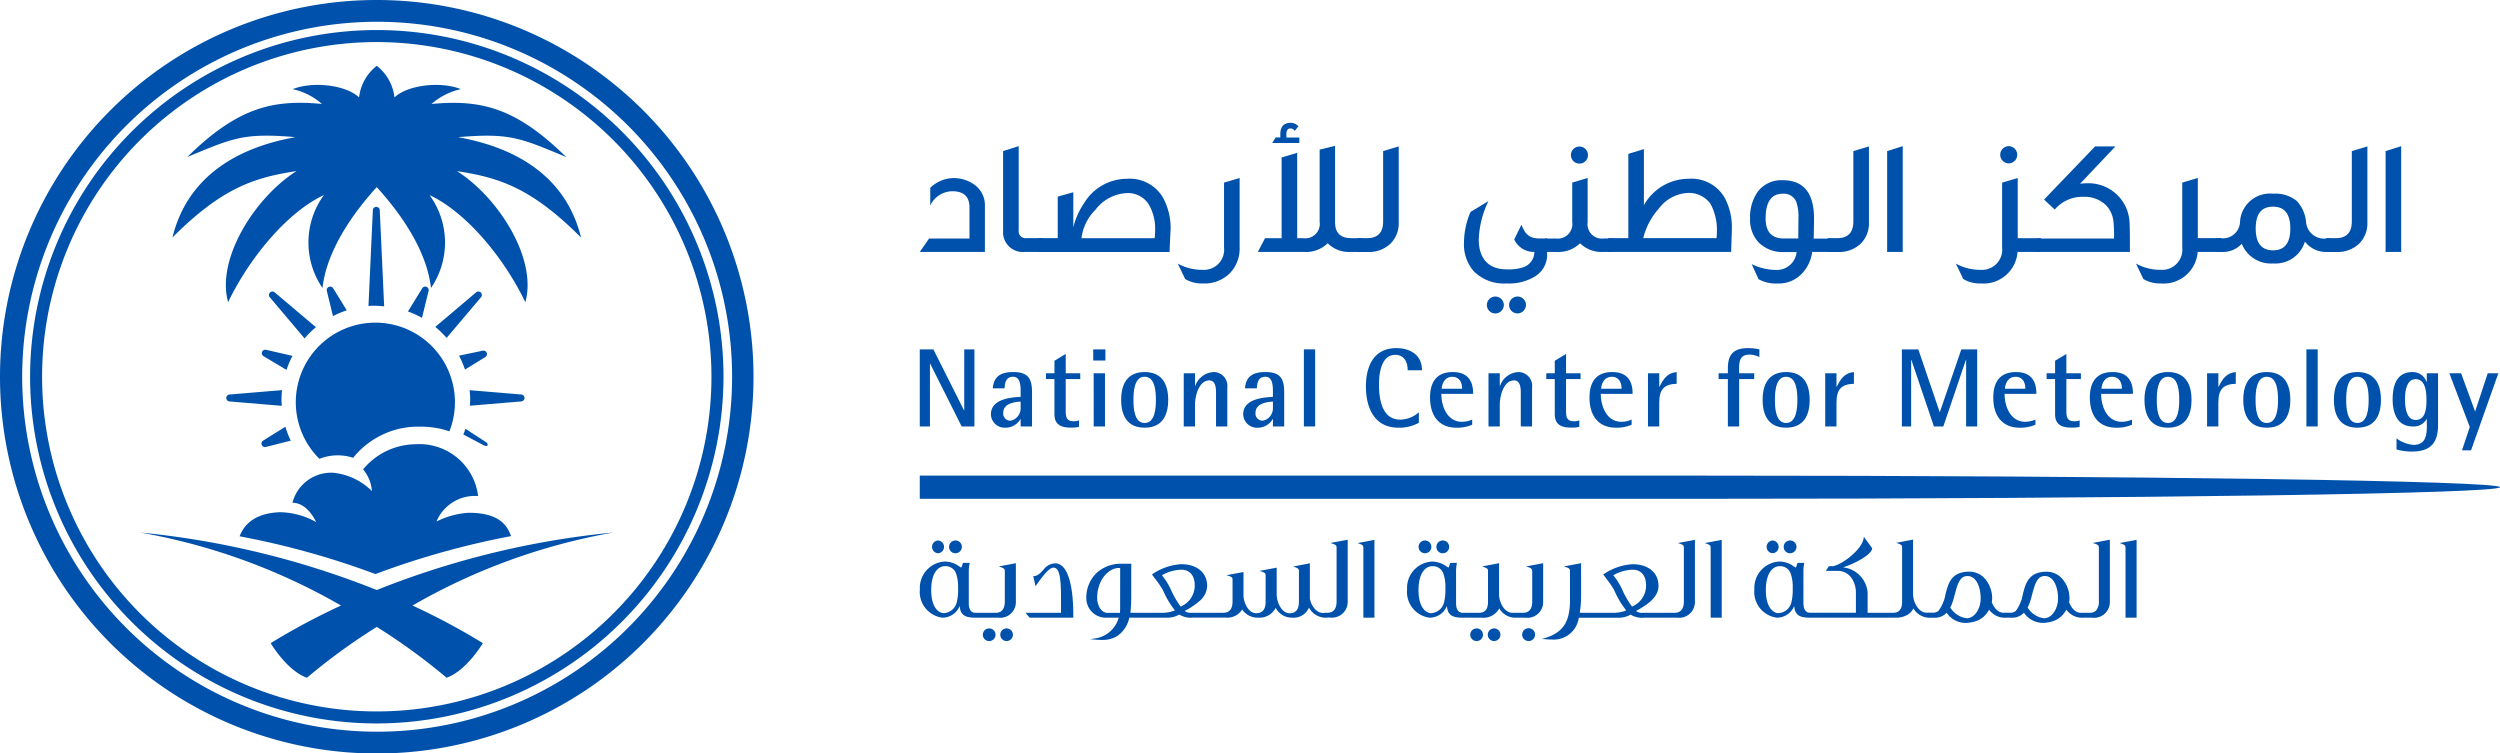 <svg xmlns="http://www.w3.org/2000/svg" width="215.661" height="64.999" viewBox="0 0 215.661 64.999">
  <g id="Group_118413" data-name="Group 118413" transform="translate(-2409.025 1663.617)">
    <g id="Group_118409" data-name="Group 118409">
      <path id="Path_41543" data-name="Path 41543" d="M111.046,57.422H178.21c38.193,0,69.153.448,69.153,1s-30.961,1-69.153,1H111.046Z" transform="translate(2377.323 -1680.01)" fill="#0051ab"/>
      <path id="Path_41544" data-name="Path 41544" d="M113.029,66.354a.551.551,0,0,0,0-1.1.551.551,0,0,0,0,1.1" transform="translate(2376.914 -1682.246)" fill="#0051ab"/>
      <path id="Path_41545" data-name="Path 41545" d="M115.135,66.354a.551.551,0,1,0-.55-.55.538.538,0,0,0,.55.55" transform="translate(2376.313 -1682.246)" fill="#0051ab"/>
      <path id="Path_41546" data-name="Path 41546" d="M121.307,75.87a.545.545,0,1,0,0,1.09.545.545,0,1,0,0-1.09" transform="translate(2374.551 -1685.277)" fill="#0051ab"/>
      <path id="Path_41547" data-name="Path 41547" d="M119.2,75.87a.545.545,0,1,0,0,1.09.545.545,0,0,0,.551-.551.54.54,0,0,0-.551-.539" transform="translate(2375.152 -1685.277)" fill="#0051ab"/>
      <path id="Path_41548" data-name="Path 41548" d="M117.858,68.218l.066.021c.458.146.458.217.458.454v2.539c0,.645-.259.976-.767.986H115.8c-.435-.036-.527-.465-.527-.818V68.693a3.338,3.338,0,0,1,.073-.759l0-.021H114.8l-.005,0a.2.2,0,0,0-.065.125.382.382,0,0,1-.011.039,1.3,1.3,0,0,1-.1.245l-.168-.108,0,0a2.165,2.165,0,0,0-1.238-.417,2.272,2.272,0,0,0-2.159,2.4,2.237,2.237,0,0,0,1.939,2.441,1.608,1.608,0,0,0,1.5-1.015c.039.917.667,1.005,1.311,1.015h2a1.354,1.354,0,0,0,1.532-1.375V67.94l-1.4.265Zm-3.624,3.1a1.213,1.213,0,0,1-1.112.928c-.405,0-1.09-.419-1.09-1.988,0-1.522.633-2.062,1.174-2.062a.952.952,0,0,1,.957.6,3.337,3.337,0,0,1,.186,1.266,4.569,4.569,0,0,1-.114,1.259" transform="translate(2377.323 -1682.972)" fill="#0051ab"/>
      <path id="Path_41549" data-name="Path 41549" d="M126.371,68.017h-.021a1.279,1.279,0,0,0-.964.518c-.461.525-.642.569-.887.579h-.021l.2.874.022-.032c.566-.816,1.142-1.571,1.522-1.571.545,0,.651.962.651,2.626v1.268h-3.06l.347.415.005.006h3.768v-.289c0-1.314-.152-4.373-1.564-4.4" transform="translate(2373.678 -1683.035)" fill="#0051ab"/>
      <path id="Path_41550" data-name="Path 41550" d="M152.225,65.453l.066.021c.447.142.447.206.447.443v4.566c0,.654-.272.986-.807.986h-.248v.011h-.118c-.578,0-1.007-.614-1.132-1.216V67.2l-1.445.278.064.021c.436.142.436.206.436.444v2.581c0,.654-.271.985-.807.985-.688,0-1.111-.951-1.111-1.633v-2.3l-1.475.277.063.021c.458.156.458.194.458.4v2.246c0,.654-.275.985-.818.985-.6,0-1.012-.735-1.09-1.424V67.954l-1.4.255-.067.011.065.022c.457.152.457.187.457.412v1.828c0,.654-.268.986-.8.986h-2.748a.831.831,0,0,1-.585-.157,6.324,6.324,0,0,0,1.3-.872,1.75,1.75,0,0,0,.642-1.295c0-1.134-.877-1.867-2.233-1.867a4.909,4.909,0,0,0-2.381.787.812.812,0,0,0-.1.071.363.363,0,0,1-.031.024l-.018.012.015.015c.025.025.1.133.172.229l.084.113a8.361,8.361,0,0,1,.67.97,7.4,7.4,0,0,0,1.045,1.764,2.869,2.869,0,0,1-.987.207h-2.854a15.213,15.213,0,0,0,.071-1.655V67.237h-.812a3.1,3.1,0,0,0-2.2.817,2.949,2.949,0,0,0-.865,2.189,1.68,1.68,0,0,0,1.616,1.648h1.179a2.47,2.47,0,0,1-2.081,1.794l-.388.064.139.012c.394.032.715.051.857.051a2.47,2.47,0,0,0,1.348-.337,2.55,2.55,0,0,0,1.038-1.586h3.2a2.056,2.056,0,0,0,1.112-.267l.01,0a1.87,1.87,0,0,0,1.187.262h2.811a1.5,1.5,0,0,0,1.414-.7,1.626,1.626,0,0,0,1.449.705,1.546,1.546,0,0,0,1.446-.856,1.551,1.551,0,0,0,1.417.856,1.436,1.436,0,0,0,1.455-.87,1.619,1.619,0,0,0,1.378.87h.143v-.01h.275a1.36,1.36,0,0,0,1.543-1.376v-5.34l-1.4.265Zm-18.16,5.71a2.443,2.443,0,0,1-.018.3v.011h-1.061c-.564,0-.9-.655-.9-1.288,0-1.546.974-2.584,1.883-2.584h.1Zm4.432-1.575a5.857,5.857,0,0,0-.825-1.356,3.524,3.524,0,0,1,1.676-.479c.722,0,1.152.505,1.152,1.351a1.955,1.955,0,0,1-1.212,1.827,7.6,7.6,0,0,1-.792-1.343" transform="translate(2371.587 -1682.224)" fill="#0051ab"/>
      <path id="Path_41551" data-name="Path 41551" d="M163.9,65.453l.064.021c.437.146.437.215.437.443v5.973h.955V65.176l-1.39.265Z" transform="translate(2362.234 -1682.224)" fill="#0051ab"/>
      <path id="Path_41552" data-name="Path 41552" d="M171.864,66.354a.551.551,0,0,0,0-1.1.551.551,0,1,0,0,1.1" transform="translate(2360.118 -1682.246)" fill="#0051ab"/>
      <path id="Path_41553" data-name="Path 41553" d="M173.97,66.354a.551.551,0,1,0-.55-.55.538.538,0,0,0,.55.55" transform="translate(2359.516 -1682.246)" fill="#0051ab"/>
      <path id="Path_41554" data-name="Path 41554" d="M178.049,75.87a.545.545,0,1,0,0,1.09.545.545,0,0,0,.55-.551.54.54,0,0,0-.55-.539" transform="translate(2358.352 -1685.277)" fill="#0051ab"/>
      <path id="Path_41555" data-name="Path 41555" d="M180.155,75.87a.545.545,0,1,0,.551.539.534.534,0,0,0-.551-.539" transform="translate(2357.751 -1685.277)" fill="#0051ab"/>
      <path id="Path_41556" data-name="Path 41556" d="M181.618,67.94l-1.4.265-.068.013.066.021c.458.146.458.217.458.454v2.539c0,.645-.258.976-.766.986h-.941c-.714,0-1.153-.927-1.153-1.592V67.94l-1.4.265-.064.012.063.021c.419.147.447.188.447.4v2.624c0,.642-.25.954-.765.954h-1.463c-.435-.036-.527-.465-.527-.818V68.693a3.419,3.419,0,0,1,.072-.759l0-.021h-.552l0,0a.2.2,0,0,0-.066.126.247.247,0,0,1-.01.038,1.232,1.232,0,0,1-.1.245l-.167-.108-.006,0a2.168,2.168,0,0,0-1.237-.417,2.273,2.273,0,0,0-2.159,2.4,2.237,2.237,0,0,0,1.94,2.441,1.609,1.609,0,0,0,1.5-1.015c.039.917.667,1.005,1.311,1.015h1.651a1.56,1.56,0,0,0,1.55-.8,1.6,1.6,0,0,0,1.3.8h.951a1.354,1.354,0,0,0,1.533-1.375Zm-8.551,3.381a1.214,1.214,0,0,1-1.112.928c-.4,0-1.09-.419-1.09-1.988,0-1.522.632-2.062,1.174-2.062a.951.951,0,0,1,.956.6,3.323,3.323,0,0,1,.186,1.266,4.587,4.587,0,0,1-.114,1.259" transform="translate(2360.527 -1682.972)" fill="#0051ab"/>
      <path id="Path_41557" data-name="Path 41557" d="M184.32,75.841a.556.556,0,1,0,.561.561.555.555,0,0,0-.561-.561" transform="translate(2356.565 -1685.269)" fill="#0051ab"/>
      <path id="Path_41558" data-name="Path 41558" d="M197.886,65.453l.065.021c.447.142.447.206.447.443v4.566c0,.654-.272.986-.807.986h-2.738a.834.834,0,0,1-.585-.157c1.01-.547,1.941-1.19,1.941-2.166,0-1.134-.877-1.867-2.233-1.867a4.914,4.914,0,0,0-2.381.786.884.884,0,0,0-.106.072l-.031.023-.018.012.015.015c.026.026.109.141.183.242l.084.112a8.229,8.229,0,0,1,.66.957,7.372,7.372,0,0,0,1.044,1.764,2.866,2.866,0,0,1-.987.207h-3.02a9.962,9.962,0,0,0,.112-1.655V67.191l-1.479.278.066.021c.457.145.457.216.457.454V70.6c-.065,1.542-.479,2.6-2.338,3.1l-.1.026.1.009c.341.027.594.041.754.041a2.185,2.185,0,0,0,2.344-1.881h3.351a2.063,2.063,0,0,0,1.113-.267l.01,0a1.862,1.862,0,0,0,1.187.262h2.811a1.361,1.361,0,0,0,1.544-1.376v-5.34l-1.4.265Zm-4.752,4.135a5.868,5.868,0,0,0-.825-1.356,3.529,3.529,0,0,1,1.677-.479c.722,0,1.152.505,1.152,1.351a1.954,1.954,0,0,1-1.213,1.827,7.279,7.279,0,0,1-.792-1.343" transform="translate(2355.885 -1682.224)" fill="#0051ab"/>
      <path id="Path_41559" data-name="Path 41559" d="M205.828,65.453l.064.021c.437.146.437.215.437.443v5.973h.955V65.176l-1.39.265Z" transform="translate(2350.264 -1682.224)" fill="#0051ab"/>
      <path id="Path_41560" data-name="Path 41560" d="M213.792,66.354a.551.551,0,0,0,0-1.1.551.551,0,0,0,0,1.1" transform="translate(2348.148 -1682.246)" fill="#0051ab"/>
      <path id="Path_41561" data-name="Path 41561" d="M215.9,66.354a.551.551,0,1,0-.55-.55.538.538,0,0,0,.55.55" transform="translate(2347.546 -1682.246)" fill="#0051ab"/>
      <path id="Path_41562" data-name="Path 41562" d="M241.057,65.357c.468.146.468.214.468.443v4.576a1.136,1.136,0,0,1-.242.789c-.007.007-.016.012-.023.019a.612.612,0,0,1-.274.149c-.012,0-.025,0-.037.008a.914.914,0,0,1-.19.021h-.8c-.489,0-.834-.472-1-.915a2.136,2.136,0,0,0,.031-.374,2.576,2.576,0,0,0-.5-1.49,1.789,1.789,0,0,0-1.46-.764c-1.563,0-1.818.989-2.066,1.946a3.341,3.341,0,0,1-.61,1.443.857.857,0,0,1-.364.148l-.022,0h-.679c-.489,0-.835-.472-1-.915a2.079,2.079,0,0,0,.031-.374,2.577,2.577,0,0,0-.5-1.49,1.79,1.79,0,0,0-1.46-.764c-1.563,0-1.818.989-2.065,1.946a3.342,3.342,0,0,1-.611,1.443.855.855,0,0,1-.365.148l-.021,0h-.637c-.71,0-1.163-.943-1.163-1.592V65.047l-1.39.266-.064.011.061.022c.42.147.447.187.447.4v4.66c0,.634-.257.955-.766.955h-2.209v-1.78a2.387,2.387,0,0,0-2.12-2.139c1.019-.318,2.464-1.092,2.517-1.642v-.007l-.7-.956-.028-.039,0,.047c-.081,1.084-2.065,2.5-2.751,2.5h-.261l-.262.4h.993a1.442,1.442,0,0,1,1.242.643,2.239,2.239,0,0,1,.36,1.22v1.748h-4c-.436-.037-.527-.465-.527-.819V67.837a3.43,3.43,0,0,1,.072-.76l0-.021h-.552l-.005,0a.2.2,0,0,0-.066.126.184.184,0,0,1-.011.038,1.208,1.208,0,0,1-.1.245c-.022-.014-.079-.053-.167-.108l-.006,0a2.168,2.168,0,0,0-1.237-.417,2.273,2.273,0,0,0-2.16,2.4,2.237,2.237,0,0,0,1.941,2.442,1.609,1.609,0,0,0,1.5-1.015c.038.917.667,1.005,1.311,1.015h7.42a1.951,1.951,0,0,0,1.112-.294l.025-.019a1.158,1.158,0,0,0,.289-.293l.016-.025a1.14,1.14,0,0,0,.109-.165,1.61,1.61,0,0,0,1.313.8h.449a1.375,1.375,0,0,0,1.1-.429,1.987,1.987,0,0,0,1.7.879,2.493,2.493,0,0,0,.316-.038l.079-.009a2.334,2.334,0,0,0,.511-.136c.036-.014.073-.028.107-.044a1.963,1.963,0,0,0,.4-.247c.027-.021.055-.041.081-.064a1.924,1.924,0,0,0,.294-.332c.022-.032.046-.063.066-.1a1.953,1.953,0,0,0,.116-.168,1.648,1.648,0,0,0,1.438.685h.46a1.371,1.371,0,0,0,1.1-.429,1.994,1.994,0,0,0,1.7.879,2.507,2.507,0,0,0,.316-.038l.078-.009a2.255,2.255,0,0,0,.516-.139c.034-.014.069-.026.1-.041a1.952,1.952,0,0,0,.406-.252c.024-.019.05-.038.074-.058a1.941,1.941,0,0,0,.3-.339c.021-.029.042-.058.061-.088a2.04,2.04,0,0,0,.117-.17,1.646,1.646,0,0,0,1.438.685h.762a1.361,1.361,0,0,0,1.544-1.376v-5.35l-1.48.279ZM215,70.465a1.214,1.214,0,0,1-1.112.928c-.4,0-1.09-.419-1.09-1.989,0-1.521.632-2.061,1.174-2.061a.95.95,0,0,1,.955.6,3.309,3.309,0,0,1,.187,1.266A4.584,4.584,0,0,1,215,70.465m15.126,1.367a1.95,1.95,0,0,1-1.374-.857.186.186,0,0,0-.045-.061,4.713,4.713,0,0,0,.359-1.025l.021-.081.022-.064c.2-.764.4-1.554,1.069-1.554h.041c.767.031,1.11,1,1.11,1.936,0,.925-.552,1.707-1.2,1.707m6.668,0a1.95,1.95,0,0,1-1.375-.859.191.191,0,0,0-.044-.059,4.815,4.815,0,0,0,.362-1.037l.019-.07.021-.064c.2-.764.4-1.554,1.07-1.554h.041c.767.031,1.112,1,1.112,1.936,0,.925-.552,1.707-1.2,1.707" transform="translate(2348.557 -1682.116)" fill="#0051ab"/>
      <path id="Path_41563" data-name="Path 41563" d="M255.982,65.44l-.066.012.064.021c.437.146.437.215.437.443v5.974h.955V65.175Z" transform="translate(2335.965 -1682.224)" fill="#0051ab"/>
      <path id="Path_41564" data-name="Path 41564" d="M114.66,48.83l-2.718-5.416h-.019V48.83h-.877V42.18h1.175l2.641,5.262h.02V42.18h.877v6.65Z" transform="translate(2377.323 -1675.659)" fill="#0051ab"/>
      <path id="Path_41565" data-name="Path 41565" d="M122.2,49.612v-.636h-.019a1.48,1.48,0,0,1-1.292.742,1.187,1.187,0,0,1-1.253-1.146c0-1.292,1.591-1.465,2.564-1.513v-.405c0-.462.01-1.33-.645-1.33-.617,0-.713.5-.742,1H119.8c.076-1.07.742-1.407,1.763-1.407,1.272,0,1.619.559,1.619,1.735v2.959Zm0-2.149c-.6.039-1.5.193-1.5.964a.61.61,0,0,0,.559.684.8.8,0,0,0,.366-.1A1.1,1.1,0,0,0,122.2,48Z" transform="translate(2374.87 -1676.44)" fill="#0051ab"/>
      <path id="Path_41566" data-name="Path 41566" d="M127.984,44.9v2.64c0,.56.009,1,.694,1a1.207,1.207,0,0,0,.452-.078v.559a2.661,2.661,0,0,1-.674.067c-.839,0-1.445-.221-1.445-1.166V44.9h-.733v-.5h.733v-1.08l.973-.588V44.4h1.253v.5Z" transform="translate(2372.975 -1675.817)" fill="#0051ab"/>
      <path id="Path_41567" data-name="Path 41567" d="M131.986,42.18h1.051v.964h-1.051Zm.038,2.063H133V48.83h-.973Z" transform="translate(2371.345 -1675.659)" fill="#0051ab"/>
      <path id="Path_41568" data-name="Path 41568" d="M137.383,49.718c-1.494,0-2.024-1.041-2.024-2.4s.53-2.4,2.024-2.4,2.034,1.031,2.034,2.4-.539,2.4-2.034,2.4m0-4.394c-.915,0-.964,1.34-.964,1.995s.049,1.995.964,1.995.973-1.34.973-1.995-.048-1.995-.973-1.995" transform="translate(2370.382 -1676.441)" fill="#0051ab"/>
      <path id="Path_41569" data-name="Path 41569" d="M145.7,49.612V46.74c0-.4-.019-1.1-.579-1.1-.905,0-1.233,1.359-1.233,2.072v1.9h-.973V45.025h.973v1.089h.019a1.771,1.771,0,0,1,1.609-1.195,1.191,1.191,0,0,1,1.157,1.34v3.353Z" transform="translate(2368.225 -1676.441)" fill="#0051ab"/>
      <path id="Path_41570" data-name="Path 41570" d="M152.656,49.612v-.636h-.019a1.481,1.481,0,0,1-1.292.742,1.187,1.187,0,0,1-1.253-1.146c0-1.292,1.591-1.465,2.564-1.513v-.405c0-.462.01-1.33-.645-1.33-.617,0-.713.5-.742,1h-1.022c.077-1.07.742-1.407,1.764-1.407,1.272,0,1.618.559,1.618,1.735v2.959Zm0-2.149c-.6.039-1.5.193-1.5.964a.61.61,0,0,0,.559.684.792.792,0,0,0,.365-.1A1.1,1.1,0,0,0,152.656,48Z" transform="translate(2366.176 -1676.44)" fill="#0051ab"/>
      <rect id="Rectangle_15779" data-name="Rectangle 15779" width="0.973" height="6.65" transform="translate(2521.503 -1633.479)" fill="#0051ab"/>
      <path id="Path_41571" data-name="Path 41571" d="M168.511,43.94c0-.685-.289-1.33-1.07-1.33-1.224,0-1.407,1.639-1.407,2.554,0,1.233.241,3.036,1.841,3.036a2.456,2.456,0,0,0,1.6-.637v.906a3.449,3.449,0,0,1-1.773.424c-2.081,0-2.794-1.735-2.794-3.557,0-1.715.654-3.305,2.621-3.305,1.215,0,2.217.6,2.217,1.908Z" transform="translate(2361.947 -1675.617)" fill="#0051ab"/>
      <path id="Path_41572" data-name="Path 41572" d="M173.625,46.8c0,1.09.511,2.41,1.783,2.41a2.149,2.149,0,0,0,.877-.193v.443a3.177,3.177,0,0,1-1.34.26c-1.59,0-2.294-1.107-2.294-2.6,0-1.311.549-2.2,1.957-2.2,1.243,0,1.763.7,1.763,1.878Zm.944-1.474c-.587,0-.877.5-.915,1.031h1.763c0-.54-.24-1.031-.848-1.031" transform="translate(2359.736 -1676.441)" fill="#0051ab"/>
      <path id="Path_41573" data-name="Path 41573" d="M182.494,49.612V46.74c0-.4-.019-1.1-.579-1.1-.906,0-1.233,1.359-1.233,2.072v1.9h-.973V45.025h.973v1.089h.019a1.771,1.771,0,0,1,1.61-1.195,1.191,1.191,0,0,1,1.156,1.34v3.353Z" transform="translate(2357.721 -1676.441)" fill="#0051ab"/>
      <path id="Path_41574" data-name="Path 41574" d="M188.389,44.9v2.64c0,.56.01,1,.694,1a1.206,1.206,0,0,0,.452-.078v.559a2.663,2.663,0,0,1-.674.067c-.838,0-1.445-.221-1.445-1.166V44.9h-.732v-.5h.732v-1.08l.974-.588V44.4h1.253v.5Z" transform="translate(2355.73 -1675.817)" fill="#0051ab"/>
      <path id="Path_41575" data-name="Path 41575" d="M192.878,46.8c0,1.09.511,2.41,1.783,2.41a2.151,2.151,0,0,0,.877-.193v.443a3.179,3.179,0,0,1-1.34.26c-1.59,0-2.294-1.107-2.294-2.6,0-1.311.549-2.2,1.957-2.2,1.243,0,1.763.7,1.763,1.878Zm.945-1.474c-.587,0-.877.5-.915,1.031h1.763c0-.54-.241-1.031-.848-1.031" transform="translate(2354.239 -1676.441)" fill="#0051ab"/>
      <path id="Path_41576" data-name="Path 41576" d="M199.934,47.51v2.1h-.973V45.024h.973V46.19h.019c.328-.664.675-1.2,1.484-1.272V45.93c-1.079.029-1.5.492-1.5,1.581" transform="translate(2352.225 -1676.44)" fill="#0051ab"/>
      <path id="Path_41577" data-name="Path 41577" d="M210.149,42.591c-1,0-.887.887-.887,1.61h1.3v.5h-1.3v4.086h-.973V44.7h-.8v-.5h.8v-.434c0-1.205.511-1.735,1.745-1.735a4.677,4.677,0,0,1,.973.106V42.8a2.044,2.044,0,0,0-.857-.212" transform="translate(2349.79 -1675.617)" fill="#0051ab"/>
      <path id="Path_41578" data-name="Path 41578" d="M214.828,49.718c-1.494,0-2.024-1.041-2.024-2.4s.53-2.4,2.024-2.4,2.034,1.031,2.034,2.4-.54,2.4-2.034,2.4m0-4.394c-.915,0-.964,1.34-.964,1.995s.049,1.995.964,1.995.973-1.34.973-1.995-.048-1.995-.973-1.995" transform="translate(2348.273 -1676.441)" fill="#0051ab"/>
      <path id="Path_41579" data-name="Path 41579" d="M221.333,47.51v2.1h-.972V45.024h.972V46.19h.019c.328-.664.675-1.2,1.484-1.272V45.93c-1.079.029-1.5.492-1.5,1.581" transform="translate(2346.115 -1676.44)" fill="#0051ab"/>
      <path id="Path_41580" data-name="Path 41580" d="M235.158,48.83V43.086h-.019l-1.947,5.744h-.81l-1.947-5.744h-.019V48.83h-.8V42.18h1.418l1.841,5.407h.019l1.851-5.407h1.368v6.65Z" transform="translate(2343.473 -1675.659)" fill="#0051ab"/>
      <path id="Path_41581" data-name="Path 41581" d="M241.626,46.8c0,1.09.511,2.41,1.783,2.41a2.145,2.145,0,0,0,.876-.193v.443a3.175,3.175,0,0,1-1.34.26c-1.589,0-2.294-1.107-2.294-2.6,0-1.311.549-2.2,1.957-2.2,1.243,0,1.763.7,1.763,1.878Zm.945-1.474c-.588,0-.877.5-.915,1.031h1.763c0-.54-.241-1.031-.848-1.031" transform="translate(2340.323 -1676.441)" fill="#0051ab"/>
      <path id="Path_41582" data-name="Path 41582" d="M248.795,44.9v2.64c0,.56.01,1,.694,1a1.209,1.209,0,0,0,.452-.078v.559a2.667,2.667,0,0,1-.675.067c-.838,0-1.445-.221-1.445-1.166V44.9h-.732v-.5h.732v-1.08l.973-.588V44.4h1.253v.5Z" transform="translate(2338.485 -1675.817)" fill="#0051ab"/>
      <path id="Path_41583" data-name="Path 41583" d="M253.283,46.8c0,1.09.511,2.41,1.783,2.41a2.152,2.152,0,0,0,.877-.193v.443a3.181,3.181,0,0,1-1.34.26c-1.591,0-2.294-1.107-2.294-2.6,0-1.311.55-2.2,1.957-2.2,1.243,0,1.763.7,1.763,1.878Zm.945-1.474c-.588,0-.877.5-.915,1.031h1.763c0-.54-.241-1.031-.848-1.031" transform="translate(2336.995 -1676.441)" fill="#0051ab"/>
      <path id="Path_41584" data-name="Path 41584" d="M260.931,49.718c-1.494,0-2.024-1.041-2.024-2.4s.53-2.4,2.024-2.4,2.033,1.031,2.033,2.4-.539,2.4-2.033,2.4m0-4.394c-.915,0-.964,1.34-.964,1.995s.049,1.995.964,1.995.973-1.34.973-1.995-.048-1.995-.973-1.995" transform="translate(2335.111 -1676.441)" fill="#0051ab"/>
      <path id="Path_41585" data-name="Path 41585" d="M267.436,47.51v2.1h-.973V45.024h.973V46.19h.019c.328-.664.675-1.2,1.484-1.272V45.93c-1.079.029-1.5.492-1.5,1.581" transform="translate(2332.954 -1676.44)" fill="#0051ab"/>
      <path id="Path_41586" data-name="Path 41586" d="M272.858,49.718c-1.493,0-2.024-1.041-2.024-2.4s.53-2.4,2.024-2.4,2.034,1.031,2.034,2.4-.54,2.4-2.034,2.4m0-4.394c-.915,0-.964,1.34-.964,1.995s.049,1.995.964,1.995.974-1.34.974-1.995-.049-1.995-.974-1.995" transform="translate(2331.706 -1676.441)" fill="#0051ab"/>
      <rect id="Rectangle_15780" data-name="Rectangle 15780" width="0.973" height="6.65" transform="translate(2607.987 -1633.479)" fill="#0051ab"/>
      <path id="Path_41587" data-name="Path 41587" d="M283.8,49.718c-1.494,0-2.024-1.041-2.024-2.4s.53-2.4,2.024-2.4,2.034,1.031,2.034,2.4-.539,2.4-2.034,2.4m0-4.394c-.915,0-.964,1.34-.964,1.995s.049,1.995.964,1.995.973-1.34.973-1.995-.047-1.995-.973-1.995" transform="translate(2328.582 -1676.441)" fill="#0051ab"/>
      <path id="Path_41588" data-name="Path 41588" d="M290.522,51.78a5.067,5.067,0,0,1-1.32-.183v-.955a2.854,2.854,0,0,0,1.474.559c1.3,0,1.137-1.292,1.137-2.226h-.019a1.251,1.251,0,0,1-1.2.636c-1.349,0-1.725-1.2-1.725-2.341,0-1.176.328-2.351,1.725-2.351a1.252,1.252,0,0,1,1.2.857h.019v-.752h.974v4.453c0,1.561-.656,2.3-2.264,2.3m.337-6.245c-.829,0-.925,1.128-.925,1.735s.087,1.783.925,1.783c.887,0,.926-1.09.926-1.735,0-.627-.068-1.783-.926-1.783" transform="translate(2326.556 -1676.441)" fill="#0051ab"/>
      <path id="Path_41589" data-name="Path 41589" d="M297.584,51.716h-.78l.674-2.014-1.763-4.636h1.012l1.2,3.277h.019l1.079-3.277h.916Z" transform="translate(2324.603 -1676.483)" fill="#0051ab"/>
      <path id="Path_41590" data-name="Path 41590" d="M116.663,27.873h-5.618l.806-1.16h3.482V24.024c0-.92-.5-1.387-1.472-1.387a2.13,2.13,0,0,0-1.911,1.231V22.34a2.94,2.94,0,0,1,1.911-.835,3.03,3.03,0,0,1,2.024.665,2.161,2.161,0,0,1,.778,1.755Z" transform="translate(2377.323 -1669.756)" fill="#0051ab"/>
      <path id="Path_41591" data-name="Path 41591" d="M124.473,26.771h-1.5a1.707,1.707,0,0,1-1.868-1.826V18.068l1.345-.425V24.9a.6.6,0,0,0,.693.679h1.33Z" transform="translate(2374.452 -1668.654)" fill="#0051ab"/>
      <path id="Path_41592" data-name="Path 41592" d="M136.682,27.9H125.361V26.706h1.671v-3.58l1.344-.382v3.028a6.492,6.492,0,0,1,.934-2.094A4.338,4.338,0,0,1,133,21.584a3.313,3.313,0,0,1,3.113,1.627,5.455,5.455,0,0,1,.652,2.887c0-.156-.029.438-.086,1.8m-1.288-1.189a5.476,5.476,0,0,0,.043-.693,4.11,4.11,0,0,0-.525-2.179,2.1,2.1,0,0,0-1.881-1.019,3.6,3.6,0,0,0-2.745,1.443,4.138,4.138,0,0,0-1.2,2.448Z" transform="translate(2373.237 -1669.778)" fill="#0051ab"/>
      <path id="Path_41593" data-name="Path 41593" d="M147.53,27.444a3.062,3.062,0,0,1-.863,2.279,3.1,3.1,0,0,1-2.321.863,2.786,2.786,0,0,1-1.514-.382l-.637-1.33a4.331,4.331,0,0,0,2.151.537,1.741,1.741,0,0,0,1.839-1.924v-5.6l1.345-.4Z" transform="translate(2368.431 -1669.751)" fill="#0051ab"/>
      <path id="Path_41594" data-name="Path 41594" d="M160.9,25.969h-1.047a2.589,2.589,0,0,1-1.967-.751,2.666,2.666,0,0,1-2.009.751h-4.019l.622-1.189h1.43V17.817l1.344-.4V24.78h.538a1.243,1.243,0,0,0,1.4-1.416V17.138c.212-.042.665-.156,1.33-.326v6.595c0,.92.467,1.373,1.415,1.373h.962Zm-5.462-9.4H153.1l.3-.482h.4v-.282c0-.652.3-.977.906-.977a.9.9,0,0,1,.651.3l-.311.4a.45.45,0,0,0-.382-.214c-.227,0-.34.171-.34.5v.282h1.118Z" transform="translate(2365.672 -1667.851)" fill="#0051ab"/>
      <path id="Path_41595" data-name="Path 41595" d="M167.443,24.278a2.433,2.433,0,0,1-.722,1.8,2.677,2.677,0,0,1-1.939.707h-.905V25.594h.835c.92,0,1.387-.481,1.387-1.443V18.08l1.345-.4Z" transform="translate(2362.241 -1668.666)" fill="#0051ab"/>
      <path id="Path_41596" data-name="Path 41596" d="M183.909,28.665a2.19,2.19,0,0,1-.962,2.067,4.292,4.292,0,0,1-2.518.65,3.666,3.666,0,0,1-2.831-1.047,3.523,3.523,0,0,1-.849-2.491,6.734,6.734,0,0,1,.566-2.632l1.543-.935a8.25,8.25,0,0,0-.835,3.312c0,1.628.835,2.589,2.407,2.575a4.026,4.026,0,0,0,1.457-.184,1.408,1.408,0,0,0,.935-1.316,1.876,1.876,0,0,1-1.741-1.075l.623-1.274c.354.892.722,1.19,1.627,1.19h.58Zm-3.721,4.571a.74.74,0,0,1-.736.735.729.729,0,1,1,0-1.458.737.737,0,0,1,.736.722m1.91,0a.749.749,0,0,1-.735.735.729.729,0,1,1,.735-.735" transform="translate(2358.566 -1670.548)" fill="#0051ab"/>
      <path id="Path_41597" data-name="Path 41597" d="M192.375,26.783h-.85a2.616,2.616,0,0,1-1.967-.75,2.666,2.666,0,0,1-2.009.75h-1.018v-1.16h.933a1.262,1.262,0,0,0,1.415-1.444V20.8l1.33-.4v3.821a1.238,1.238,0,0,0,1.4,1.4h.764ZM190.238,18.4a.736.736,0,1,1-1.471,0,.736.736,0,0,1,1.471,0" transform="translate(2355.773 -1668.666)" fill="#0051ab"/>
      <path id="Path_41598" data-name="Path 41598" d="M204.768,26.873H194.154V25.684h1.741V18.411L197.239,18v4.84a4.425,4.425,0,0,1,3.849-2.279,3.313,3.313,0,0,1,3.113,1.627,5.341,5.341,0,0,1,.623,2.732c0,.212-.014.537-.029.977s-.028.765-.028.976m-1.26-1.189c.014-.212.029-.424.029-.637a4.693,4.693,0,0,0-.552-2.321,2.3,2.3,0,0,0-1.811-.948,3.336,3.336,0,0,0-2.66,1.373,5.858,5.858,0,0,0-1.331,2.532Z" transform="translate(2353.597 -1668.756)" fill="#0051ab"/>
      <path id="Path_41599" data-name="Path 41599" d="M218.318,27.941h-1.671a3.337,3.337,0,0,1-.92,1.9,2.73,2.73,0,0,1-2.052.821,3.116,3.116,0,0,1-1.655-.368l-.594-1.3a4.974,4.974,0,0,0,2.222.5,1.72,1.72,0,0,0,1.656-1.543h-1.1a2.908,2.908,0,0,1-2.194-.849,2.846,2.846,0,0,1-.722-2.038,3.829,3.829,0,0,1,.622-2.264,2.533,2.533,0,0,1,2.194-1.047c1.8,0,2.7,1.1,2.7,3.312,0,.439-.015,1.019-.029,1.726h1.543Zm-2.859-2.887a3.883,3.883,0,0,0-.184-1.429,1.16,1.16,0,0,0-1.175-.708c-.976,0-1.472.708-1.472,2.137,0,1.146.524,1.726,1.571,1.726h1.245Z" transform="translate(2348.707 -1669.824)" fill="#0051ab"/>
      <path id="Path_41600" data-name="Path 41600" d="M224.215,24.278a2.431,2.431,0,0,1-.722,1.8,2.674,2.674,0,0,1-1.939.707h-.905V25.594h.835c.92,0,1.387-.481,1.387-1.443V18.08l1.344-.4Z" transform="translate(2346.033 -1668.666)" fill="#0051ab"/>
      <path id="Path_41601" data-name="Path 41601" d="M229.182,26.771h-1.344v-8.7l1.344-.425Z" transform="translate(2343.98 -1668.654)" fill="#0051ab"/>
      <path id="Path_41602" data-name="Path 41602" d="M243.465,26.772h-2.009a2.943,2.943,0,0,1-3.17,2.717,2.786,2.786,0,0,1-1.514-.382l-.637-1.33a4.331,4.331,0,0,0,2.151.537,1.741,1.741,0,0,0,1.839-1.924v-5.6l1.345-.4v5.193h2Zm-2.038-8.378a.738.738,0,0,1-.722.737.743.743,0,0,1,0-1.486.74.74,0,0,1,.722.75" transform="translate(2341.612 -1668.654)" fill="#0051ab"/>
      <path id="Path_41603" data-name="Path 41603" d="M253.94,26.782h-8.024v-1.16h6.651a10.6,10.6,0,0,0-.056-1.543,2.348,2.348,0,0,0-.679-1.373,2.663,2.663,0,0,0-1.9-.68,3.115,3.115,0,0,0-2.476,1.1l-.92-.863,4.4-4.585h1.755L249.639,20.9a4.547,4.547,0,0,1,.622-.043,3.561,3.561,0,0,1,2.462.892,3.516,3.516,0,0,1,1.175,2.335c.029.2.042,1.1.042,2.7" transform="translate(2338.82 -1668.665)" fill="#0051ab"/>
      <path id="Path_41604" data-name="Path 41604" d="M265.208,27.868H263.2a2.943,2.943,0,0,1-3.17,2.717,2.792,2.792,0,0,1-1.514-.382l-.637-1.33a4.331,4.331,0,0,0,2.151.537,1.741,1.741,0,0,0,1.84-1.925v-5.6l1.344-.4v5.194h2Z" transform="translate(2335.405 -1669.751)" fill="#0051ab"/>
      <path id="Path_41605" data-name="Path 41605" d="M277.338,28.412h-.184a2.3,2.3,0,0,1-1.938-.892,2.662,2.662,0,0,1-2.745,1.883,2.7,2.7,0,0,1-2.7-1.7,2.208,2.208,0,0,1-1.755.708h-.452v-1.19h.367a1.469,1.469,0,0,0,1.685-1.358,2.59,2.59,0,0,1,2.859-2.476,2.9,2.9,0,0,1,2.052.637,3.1,3.1,0,0,1,.792,1.839,1.555,1.555,0,0,0,1.741,1.388l.282-.029Zm-3.382-2.024c0-1.26-.5-1.883-1.485-1.883-1.005,0-1.5.622-1.5,1.883s.5,1.882,1.5,1.882c.99,0,1.485-.623,1.485-1.882" transform="translate(2332.641 -1670.294)" fill="#0051ab"/>
      <path id="Path_41606" data-name="Path 41606" d="M284.393,24.278a2.431,2.431,0,0,1-.722,1.8,2.674,2.674,0,0,1-1.938.707h-.905V25.594h.835c.92,0,1.387-.481,1.387-1.443V18.08l1.344-.4Z" transform="translate(2328.853 -1668.666)" fill="#0051ab"/>
      <path id="Path_41607" data-name="Path 41607" d="M289.36,26.771h-1.344v-8.7l1.344-.425Z" transform="translate(2326.801 -1668.654)" fill="#0051ab"/>
    </g>
    <g id="Group_118408" data-name="Group 118408">
      <path id="Path_41608" data-name="Path 41608" d="M32.5,0A32.5,32.5,0,1,0,65,32.5,32.5,32.5,0,0,0,32.5,0m.036,63.119A30.62,30.62,0,1,1,63.154,32.5a30.62,30.62,0,0,1-30.62,30.62" transform="translate(2409.025 -1663.617)" fill="#0051ab"/>
      <path id="Path_41609" data-name="Path 41609" d="M33.539,63.443A29.908,29.908,0,1,1,63.448,33.535,29.942,29.942,0,0,1,33.539,63.443m0-58.779A28.871,28.871,0,1,0,62.409,33.535,28.9,28.9,0,0,0,33.539,4.664" transform="translate(2407.989 -1664.652)" fill="#0051ab"/>
      <path id="Path_41610" data-name="Path 41610" d="M20.814,22.758c4.385-4.4,7.2-5.187,10.707-5.735-3.591,2.279-6.946,7.58-5.9,11.311,1.9-3.958,5.207-7.827,8.259-9.237a6.948,6.948,0,0,0-.12,8.01c.385-3.34,2.726-6.55,4.681-8.7,1.956,2.15,4.3,5.36,4.681,8.7A6.946,6.946,0,0,0,43,19.1c3.052,1.41,6.363,5.278,8.26,9.237,1.046-3.731-2.309-9.031-5.9-11.311,3.506.549,6.321,1.332,10.707,5.735-1.447-5.891-6.541-7.932-10.614-8.661,4.482-.384,5.372.071,9.329,1.71-4.3-4.224-7.311-4.986-11.616-4.574A5.7,5.7,0,0,1,45.7,9.955c-1.806-.711-4.631-.337-5.73.715a4.018,4.018,0,0,0-1.512-2.715V7.936l-.014.009-.014-.009v.019a4.018,4.018,0,0,0-1.512,2.715c-1.1-1.052-3.923-1.425-5.73-.715a5.694,5.694,0,0,1,2.528,1.278c-4.3-.412-7.317.35-11.616,4.574,3.958-1.638,4.848-2.094,9.33-1.71-4.073.729-9.167,2.769-10.614,8.661" transform="translate(2403.083 -1665.883)" fill="#0051ab"/>
      <path id="Path_41611" data-name="Path 41611" d="M57.743,64.29a74.255,74.255,0,0,0-20.414,4.962A74.255,74.255,0,0,0,16.914,64.29a53.09,53.09,0,0,1,17.333,6.3,57.65,57.65,0,0,0-6.07,3.245s1.408,2.385,3.129,2.982a53.158,53.158,0,0,1,6.023-4.383,53.074,53.074,0,0,1,6.023,4.383c1.721-.6,3.129-2.982,3.129-2.982a57.578,57.578,0,0,0-6.07-3.245,53.1,53.1,0,0,1,17.333-6.3" transform="translate(2404.197 -1681.971)" fill="#0051ab"/>
      <path id="Path_41612" data-name="Path 41612" d="M28.933,61.577a71.639,71.639,0,0,1,11.714,3.257,70.611,70.611,0,0,1,11.7-3.272c-.284-.738-.815-2.014-3.668-2.014a7.165,7.165,0,0,0-2.768.756,3.594,3.594,0,0,1,3.594-2.2,5.1,5.1,0,0,0-5.422-4.466,5.93,5.93,0,0,0-4.5,2.166,3.313,3.313,0,0,1,.761,1.873,5.517,5.517,0,0,0-3.322-1.58,3.446,3.446,0,0,0-3.533,2.587c1.324,0,2.042,1.669,2.042,1.669A6.539,6.539,0,0,0,32.4,59.5c-2.073.08-3.057.986-3.47,2.081" transform="translate(2400.765 -1678.931)" fill="#0051ab"/>
      <path id="Path_41613" data-name="Path 41613" d="M37.751,50.7a4.277,4.277,0,0,1,2.907-.089,7.191,7.191,0,0,1,5.835-2.684,7.57,7.57,0,0,1,2.47.4A6.864,6.864,0,1,0,37.751,50.7" transform="translate(2398.831 -1674.736)" fill="#0051ab"/>
      <path id="Path_41614" data-name="Path 41614" d="M45.839,33.548l-.38-8.326a.3.3,0,0,0-.594,0l-.379,8.291c.143-.007.284-.021.429-.021a8.192,8.192,0,0,1,.923.056" transform="translate(2396.325 -1670.736)" fill="#0051ab"/>
      <path id="Path_41615" data-name="Path 41615" d="M61.172,47.481,56.7,47.106a8.216,8.216,0,0,1,.045.853c0,.165-.014.327-.024.489l4.454-.373a.3.3,0,0,0,0-.594" transform="translate(2392.839 -1677.065)" fill="#0051ab"/>
      <path id="Path_41616" data-name="Path 41616" d="M32.115,47.1l-4.549.381a.3.3,0,0,0,0,.594l4.529.379c-.01-.165-.025-.329-.025-.5a8.12,8.12,0,0,1,.046-.859" transform="translate(2401.238 -1677.063)" fill="#0051ab"/>
      <path id="Path_41617" data-name="Path 41617" d="M36.509,38.264l-3.57-3.019a.3.3,0,0,0-.42.42l3.012,3.563a8.153,8.153,0,0,1,.979-.964" transform="translate(2399.766 -1673.655)" fill="#0051ab"/>
      <path id="Path_41618" data-name="Path 41618" d="M53.53,39.186l2.977-3.52a.3.3,0,0,0-.42-.42l-3.536,2.99a8.212,8.212,0,0,1,.98.951" transform="translate(2394.023 -1673.655)" fill="#0051ab"/>
      <path id="Path_41619" data-name="Path 41619" d="M57.679,42.882a.3.3,0,0,0-.224-.55l-2.037.429a8.083,8.083,0,0,1,.514,1.2Z" transform="translate(2393.204 -1675.696)" fill="#0051ab"/>
      <path id="Path_41620" data-name="Path 41620" d="M31.706,52.712a.3.3,0,0,0,.224.55l2.154-.544a8.066,8.066,0,0,1-.466-1.2Z" transform="translate(2400.024 -1678.323)" fill="#0051ab"/>
      <path id="Path_41621" data-name="Path 41621" d="M55.94,52.263l1.818.958c.357.134.388-.2.042-.36l-1.674-1.092c-.053.165-.186.494-.186.494" transform="translate(2393.055 -1678.396)" fill="#0051ab"/>
      <path id="Path_41622" data-name="Path 41622" d="M31.977,42.228a.3.3,0,0,0-.23.548l1.981,1.181a8.127,8.127,0,0,1,.517-1.209Z" transform="translate(2400.012 -1675.666)" fill="#0051ab"/>
      <path id="Path_41623" data-name="Path 41623" d="M40,34.742a.3.3,0,0,0-.552.22l.531,2.174a8.108,8.108,0,0,1,1.19-.5Z" transform="translate(2397.77 -1673.484)" fill="#0051ab"/>
      <path id="Path_41624" data-name="Path 41624" d="M51.031,34.962a.3.3,0,0,0-.552-.22l-1.227,1.994a8.064,8.064,0,0,1,1.211.552Z" transform="translate(2394.965 -1673.484)" fill="#0051ab"/>
    </g>
  </g>
</svg>
